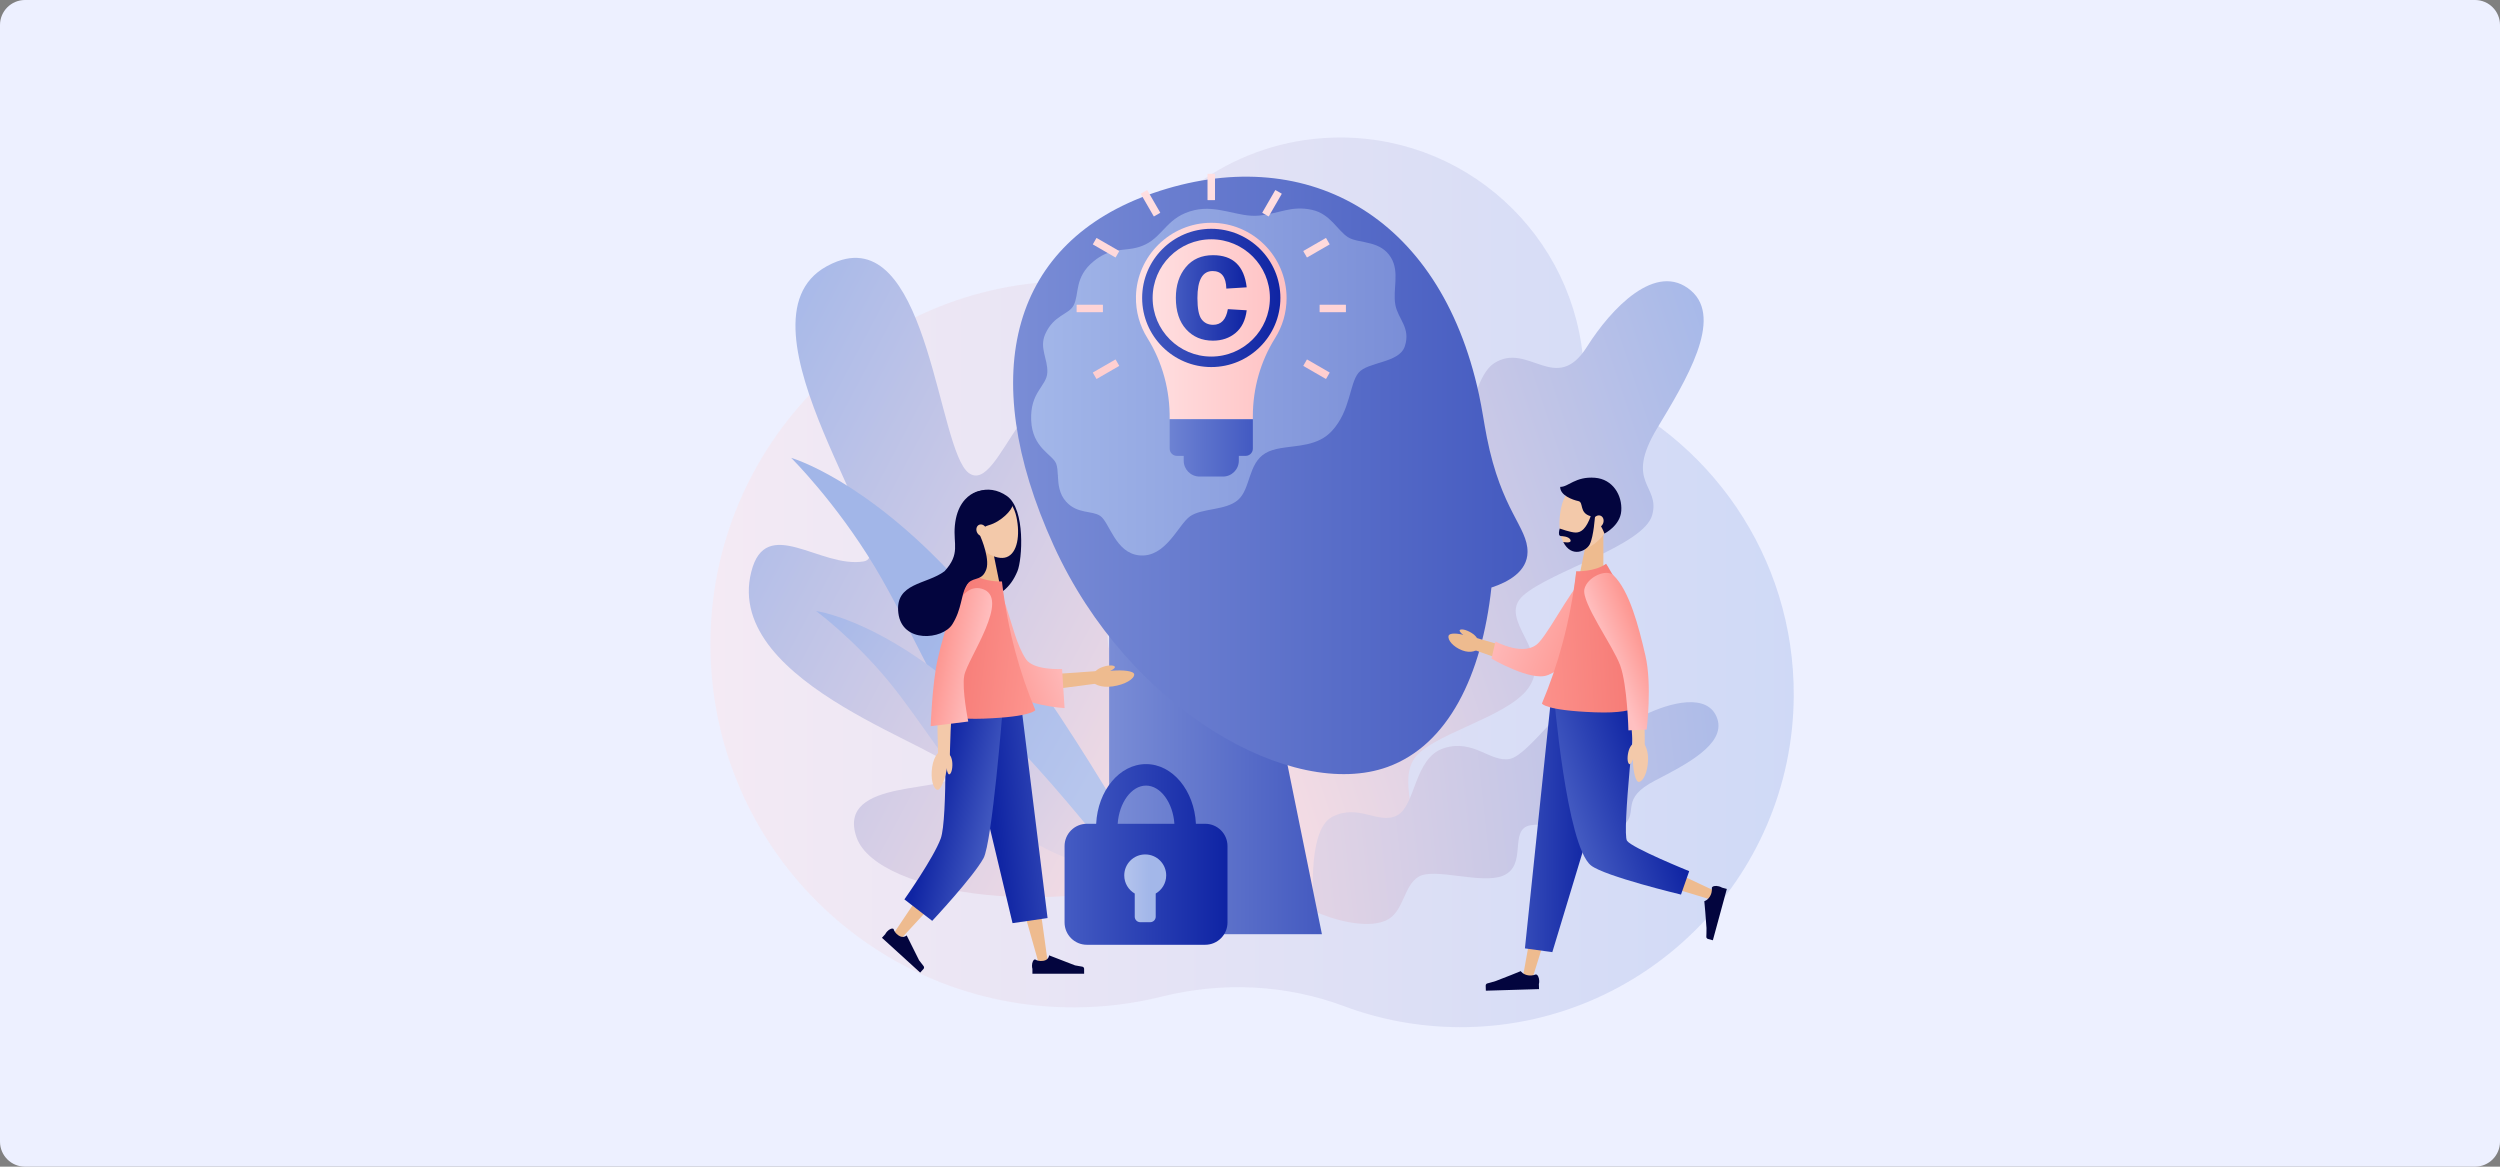 <svg width="1200" height="560" viewBox="0 0 1200 560" fill="none" xmlns="http://www.w3.org/2000/svg">
<rect x="0" y="0" width="1200" height="560" fill="#808080" stroke="none"/>
<path d="M0 12C0 5.373 5.373 0 12 0H1188C1194.63 0 1200 5.373 1200 12V548C1200 554.627 1194.63 560 1188 560H12C5.373 560 0 554.627 0 548V12Z" fill="#EDF0FF"/>
<path opacity="0.4" d="M761.879 185.28C760.969 184.906 760.37 184.025 760.37 183.041C760.37 118.401 707.969 66 643.328 66C598.015 66 558.716 91.75 539.267 129.416C537.224 133.372 533.005 135.719 528.565 135.384C524.196 135.056 519.782 134.887 515.331 134.887C418.672 134.887 340.387 213.552 341.004 310.355C341.618 406.632 419.706 483.901 515.986 483.545C530.348 483.492 544.302 481.702 557.645 478.374C586.658 471.139 617.219 472.529 645.23 482.99C662.417 489.409 681.005 492.954 700.41 493.043C788.444 493.439 860.501 422.145 860.997 334.113C861.375 266.933 820.31 209.299 761.878 185.28H761.879Z" fill="url(#paint0_linear_1964_28598)"/>
<path d="M360.602 274.514C346.805 329.502 459.341 359.95 458.842 370.78C458.343 381.609 400.503 372.387 411.222 402.137C421.155 429.699 511.367 443.455 578.601 414.734C580.548 413.902 630.245 333.869 597.448 284.914C564.651 235.961 551.565 317.804 535.663 315.141C519.759 312.475 558.14 212.744 526.278 190.059C493.261 166.556 480.381 238.614 464.931 226.969C450.294 215.938 445.907 112.804 404.115 124.734C402.601 125.166 401.04 125.749 399.424 126.493L399.405 126.501V126.503C398.55 126.897 397.681 127.337 396.796 127.823C348.142 154.586 435.425 266.017 414.57 269.48C393.717 272.947 367.593 246.646 360.601 274.513L360.602 274.514Z" fill="url(#paint1_linear_1964_28598)"/>
<path d="M553.654 417.814C553.654 417.814 503.598 326.611 459.287 278.201C414.976 229.792 379.766 219.775 379.766 219.775C379.766 219.775 401.182 241.023 419.814 271.957C438.445 302.891 450.943 337.529 474.407 366.302C509.901 409.829 553.654 417.814 553.654 417.814Z" fill="url(#paint2_linear_1964_28598)"/>
<path d="M539.302 418.422C539.302 418.422 493.142 357.565 455.755 327.171C418.368 296.777 391.719 293.289 391.719 293.289C391.719 293.289 409.558 306.418 426.416 326.882C443.274 347.344 456.074 371.158 476.209 389.532C506.668 417.328 539.302 418.423 539.302 418.423V418.422Z" fill="url(#paint3_linear_1964_28598)"/>
<path d="M622.929 430.659C637.696 428.992 664.352 421.823 674.127 407.882C683.153 395.013 671.498 377.909 678.114 365.324C684.73 352.739 722.944 344.96 733.482 330.452C745.978 313.245 717.936 297.56 731.191 285.808C744.446 274.057 788.98 261.889 793.045 247.251C797.11 232.613 779.379 232.247 795.493 205.452C809.139 182.764 827.409 153.011 811.692 139.502C794.941 125.108 773.288 148.165 761.748 166.446C746.884 189.994 733.536 163.801 717.183 174.344C702.397 183.877 701.918 239.696 690.554 250.263C679.19 260.831 658.358 251.554 642.495 270.069C626.632 288.584 647.3 319.447 638.937 333.506C630.575 347.565 608.482 341.033 596.509 360.988C584.536 380.943 622.929 430.659 622.929 430.659Z" fill="url(#paint4_linear_1964_28598)"/>
<path d="M630.781 437.328C639.093 441.229 655.444 446.083 665.1 441.908C674.015 438.055 673.416 425.28 680.971 420.798C688.527 416.314 711.157 424.586 721.4 420.359C733.545 415.346 723.862 398.017 734.641 396.12C745.42 394.223 772.799 402.231 779.676 395.841C786.553 389.452 777.339 383.521 794.491 374.633C809.015 367.107 828.26 357.359 824.358 345.162C820.2 332.164 801.341 337.294 789.352 343.182C773.908 350.767 775.358 332.66 763.338 332.917C752.47 333.15 734.155 362.375 724.754 364.26C715.353 366.145 707.39 354.52 693.048 359.134C678.707 363.745 679.598 386.68 670.647 391.373C661.696 396.066 652.181 385.478 639.422 392.108C626.663 398.738 630.783 437.33 630.783 437.33L630.781 437.328Z" fill="url(#paint5_linear_1964_28598)"/>
<path d="M634.522 448.418H532.383V253.02H594.802L634.522 448.418Z" fill="url(#paint6_linear_1964_28598)"/>
<path d="M733.216 264.952C733.302 252.943 720.693 245.336 713.682 209.885C712.353 203.167 711.412 196.31 709.947 189.509C691.025 101.59 624.993 67.997 553.556 92.675C486.308 115.906 467.77 178.297 505.735 261.775C541.796 341.067 620.612 384.588 666.034 368.133C695.078 357.611 711.284 324.299 715.883 282.017C723.864 279.42 733.15 274.375 733.217 264.952H733.216Z" fill="url(#paint7_linear_1964_28598)"/>
<path d="M669.772 146.314C668.431 138.955 671.932 130.653 667.66 123.623C665.272 119.694 661.804 117.991 658.266 116.987C658.262 116.99 658.258 116.991 658.253 116.994C658.256 116.991 658.259 116.989 658.263 116.986C654.077 115.798 649.79 115.59 647.068 113.879C642.064 110.733 638.576 102.649 629.776 100.728C619.83 98.557 614.147 102.51 604.342 103.49C594.536 104.47 584.569 98.227 573.221 100.899C560.342 103.932 558.532 113.137 549.748 117.367C547.649 118.377 545.689 118.915 543.788 119.259C537.735 120.353 532.303 119.449 525.034 125.348C515.481 133.101 518.196 141.206 515.301 146.655C512.984 151.015 505.762 151.221 501.717 160.364C498.752 167.067 503.012 172.217 502.714 178.813C502.416 185.409 494.406 188.083 494.965 201.747C495.513 215.105 505.235 218.111 506.943 222.517C507.543 224.063 507.653 226.036 507.772 228.197C507.865 228.137 507.965 228.096 508.053 228.03C507.951 228.106 507.872 228.201 507.777 228.282C507.999 232.326 508.274 237.027 511.836 240.913C517.21 246.774 524.075 244.95 528.087 247.616C532.563 250.59 535.334 265.49 546.918 266.58C559.596 267.773 565.539 251.858 571.21 247.843C576.883 243.83 588.308 245.142 594.259 239.96C600.345 234.66 599.012 222.467 607.42 217.509C609.516 216.274 611.989 215.6 614.66 215.13C622.715 213.718 632.576 214.182 639.321 206.852C648.303 197.09 647.66 184.352 652.072 178.959C656.484 173.566 671.594 174.375 674.294 166.279C677.292 157.284 671.031 153.217 669.773 146.314H669.772Z" fill="url(#paint8_linear_1964_28598)"/>
<path d="M583.063 83.434H579.75C579.672 83.434 579.609 83.496 579.609 83.574V95.917C579.609 95.995 579.672 96.058 579.75 96.058H583.063C583.141 96.058 583.204 95.995 583.204 95.917V83.574C583.204 83.496 583.141 83.434 583.063 83.434Z" fill="url(#paint9_linear_1964_28598)"/>
<path d="M550.522 91.265L547.653 92.922C547.586 92.961 547.563 93.047 547.602 93.114L553.773 103.803C553.812 103.871 553.898 103.894 553.965 103.855L556.835 102.198C556.902 102.159 556.925 102.073 556.886 102.006L550.714 91.317C550.676 91.249 550.59 91.226 550.522 91.265Z" fill="url(#paint10_linear_1964_28598)"/>
<path d="M526.258 114.315L524.602 117.185C524.563 117.252 524.586 117.338 524.653 117.377L535.342 123.549C535.41 123.587 535.496 123.564 535.534 123.497L537.191 120.628C537.23 120.56 537.207 120.474 537.14 120.436L526.45 114.264C526.383 114.225 526.297 114.248 526.258 114.315Z" fill="url(#paint11_linear_1964_28598)"/>
<path d="M516.773 149.721V146.407C516.773 146.33 516.837 146.267 516.914 146.267H529.259C529.336 146.267 529.399 146.33 529.399 146.407V149.721C529.399 149.798 529.336 149.861 529.259 149.861H516.914C516.837 149.861 516.773 149.798 516.773 149.721Z" fill="url(#paint12_linear_1964_28598)"/>
<path d="M524.601 178.946L526.258 181.816C526.297 181.883 526.383 181.906 526.45 181.867L537.139 175.696C537.207 175.657 537.23 175.571 537.191 175.504L535.534 172.634C535.495 172.567 535.409 172.544 535.342 172.583L524.653 178.754C524.585 178.793 524.562 178.879 524.601 178.946Z" fill="url(#paint13_linear_1964_28598)"/>
<path d="M638.211 178.946L636.554 181.815C636.516 181.882 636.429 181.906 636.362 181.867L625.672 175.695C625.605 175.656 625.581 175.57 625.62 175.503L627.277 172.633C627.315 172.566 627.402 172.543 627.469 172.582L638.16 178.754C638.226 178.793 638.25 178.879 638.211 178.946Z" fill="url(#paint14_linear_1964_28598)"/>
<path d="M646.039 146.408V149.722C646.039 149.799 645.976 149.862 645.899 149.862H633.554C633.477 149.862 633.413 149.799 633.413 149.722V146.408C633.413 146.331 633.477 146.268 633.554 146.268H645.899C645.976 146.268 646.039 146.331 646.039 146.408Z" fill="url(#paint15_linear_1964_28598)"/>
<path d="M638.204 117.183L636.547 114.313C636.508 114.246 636.422 114.223 636.355 114.262L625.665 120.433C625.598 120.472 625.575 120.558 625.614 120.625L627.271 123.495C627.309 123.562 627.395 123.585 627.463 123.546L638.152 117.375C638.219 117.336 638.242 117.25 638.204 117.183Z" fill="url(#paint16_linear_1964_28598)"/>
<path d="M615.155 92.92L612.286 91.264C612.219 91.225 612.133 91.248 612.094 91.315L605.922 102.005C605.883 102.072 605.906 102.158 605.974 102.197L608.843 103.853C608.91 103.892 608.996 103.869 609.035 103.802L615.207 93.112C615.246 93.045 615.223 92.959 615.155 92.92Z" fill="url(#paint17_linear_1964_28598)"/>
<path d="M581.298 106.942C561.837 106.998 545.708 122.787 545.26 142.241C545.09 149.598 547.119 156.466 550.735 162.243C558.026 173.892 561.628 187.482 561.436 201.234H601.364V199.826C601.364 186.561 604.996 173.517 612.049 162.282C615.539 156.722 617.557 150.146 617.557 143.096C617.557 123.093 601.313 106.885 581.298 106.942Z" fill="url(#paint18_linear_1964_28598)"/>
<path d="M561.445 201.234V215.359C561.445 217.27 562.995 218.82 564.906 218.82H568.175V221.122C568.175 225.336 571.591 228.752 575.805 228.752H587.006C591.22 228.752 594.636 225.336 594.636 221.122V218.82H597.904C599.816 218.82 601.366 217.27 601.366 215.359V201.234H561.445Z" fill="url(#paint19_linear_1964_28598)"/>
<path d="M598.412 137.915L588.642 138.528C588.505 132.91 586.313 130.1 582.067 130.1C577.195 130.1 574.761 134.426 574.761 143.077C574.761 148.074 575.423 151.461 576.748 153.24C578.073 155.019 579.924 155.909 582.3 155.909C586.157 155.909 588.514 153.401 589.371 148.384L598.412 148.938C597.829 153.701 596.054 157.323 593.089 159.801C590.124 162.28 586.493 163.519 582.196 163.519C576.927 163.519 572.645 161.701 569.35 158.066C566.055 154.431 564.406 149.404 564.406 142.988C564.406 136.981 566 132.061 569.19 128.232C572.378 124.402 576.733 122.486 582.255 122.486C591.82 122.486 597.206 127.629 598.412 137.914V137.915Z" fill="url(#paint20_linear_1964_28598)"/>
<path d="M581.409 176.189C563.112 176.189 548.227 161.304 548.227 143.006C548.227 124.709 563.112 109.824 581.409 109.824C599.706 109.824 614.591 124.709 614.591 143.006C614.591 161.304 599.706 176.189 581.409 176.189ZM581.409 114.86C565.888 114.86 553.263 127.486 553.263 143.006C553.263 158.527 565.888 171.153 581.409 171.153C596.929 171.153 609.555 158.527 609.555 143.006C609.555 127.486 596.929 114.86 581.409 114.86Z" fill="url(#paint21_linear_1964_28598)"/>
<path d="M578.491 395.416H574.039C573.252 379.45 562.817 366.766 550.097 366.766C537.378 366.766 526.943 379.45 526.156 395.416H521.704C515.788 395.416 510.992 400.212 510.992 406.128V442.781C510.992 448.697 515.788 453.493 521.704 453.493H578.489C584.405 453.493 589.201 448.697 589.201 442.781V406.128C589.201 400.212 584.405 395.416 578.489 395.416H578.491ZM550.097 377.084C557.071 377.084 563.025 385.297 563.707 395.416H536.488C537.171 385.297 543.125 377.084 550.097 377.084Z" fill="url(#paint22_linear_1964_28598)"/>
<path d="M559.774 420.196C559.774 414.637 555.268 410.129 549.707 410.129C544.147 410.129 539.641 414.635 539.641 420.196C539.641 423.92 541.668 427.163 544.674 428.905V440.006C544.674 441.468 545.859 442.652 547.32 442.652H552.095C553.556 442.652 554.741 441.468 554.741 440.006V428.905C557.747 427.164 559.774 423.921 559.774 420.196Z" fill="url(#paint23_linear_1964_28598)"/>
<path d="M757.977 277.133H769.616V254.867H762.503L757.977 277.133Z" fill="#EEBB8F"/>
<path d="M749.381 243.599C747.413 252.738 748.868 261.954 754.384 263.953C759.56 265.828 768.54 260.869 772.651 251.833C776.977 242.322 774.864 235.211 767.201 232.565C759.061 229.754 751.538 233.581 749.381 243.599Z" fill="#F3C9AA"/>
<path d="M765.608 229.333C774.073 229.995 778.751 237.668 778.21 245.254C777.704 252.339 770.129 256.122 770.129 256.122C770.129 256.122 767.63 248.93 763.534 247.784C757.822 246.184 760.291 241.079 757.622 240.527C754.84 239.952 748.792 237.743 748.892 233.696C752.808 233.834 756.1 228.589 765.607 229.332L765.608 229.333Z" fill="#03053E"/>
<path d="M769.423 251.38C770.11 249.85 769.632 248.146 768.356 247.574C767.081 247.002 765.491 247.779 764.805 249.309C764.119 250.84 764.596 252.544 765.872 253.115C767.147 253.687 768.737 252.91 769.423 251.38Z" fill="#F3C9AA"/>
<path d="M765.611 247.645C765.611 247.645 764.975 257.523 763.088 261.275C761.445 264.543 754.274 267.916 750.368 260.163C750.368 260.163 754.322 260.99 753.874 259.315C753.347 257.345 749.277 257.322 749.277 257.322C749.277 257.322 748.481 257.284 748.339 256.552C748.128 255.466 748.656 253.705 748.656 253.705C748.656 253.705 754.042 255.625 756.361 255.625C758.991 255.625 761.379 253.77 763.603 247.645H765.611Z" fill="#03053E"/>
<path d="M731.622 465.428L742.32 405.588L749.586 376.101L756.903 346.556L759.39 336.51L780.373 343.203L776.577 352.831L765.523 380.879C761.847 390.243 758.112 399.602 754.475 409.001L736.504 466.618L735.755 469.021L731.18 467.904L731.622 465.427V465.428Z" fill="#EEBB8F"/>
<path d="M770.277 336.758L771.113 347.072L775.847 405.503L820.031 426.211L822.312 427.28L820.644 431.632L818.232 430.903L767.568 415.589C765.698 415.019 764.179 413.476 763.743 411.428L763.563 410.587L750.678 350.062L748.523 339.942L770.277 336.758Z" fill="#EEBB8F"/>
<path d="M783.446 330.377L744.221 337.995L731.961 455.226L745.116 457.03L783.446 330.377Z" fill="url(#paint24_linear_1964_28598)"/>
<path d="M785.362 338.198L745.789 332.67C745.789 332.67 751.855 406.065 763.694 415.425C770.279 420.631 806.877 429.397 806.877 429.397L810.817 418.159C810.817 418.159 783.266 407.006 780.961 403.558C778.456 399.807 785.361 338.199 785.361 338.199L785.362 338.198Z" fill="url(#paint25_linear_1964_28598)"/>
<path d="M761.273 278.781L738.454 317.845L743.049 316.147L711.612 307.075L708.757 306.251L706.992 311.733L709.791 312.729L740.619 323.698C742.317 324.302 744.161 323.629 745.1 322.178L745.213 321.999L769.768 284.001L772.474 279.812L763.787 274.473L761.272 278.78L761.273 278.781Z" fill="#EEBB8F"/>
<path d="M775.361 285.107C772.377 295.374 756.28 318.958 742.767 324.111C734.744 327.171 715.898 316.132 715.898 316.132L717.835 307.896C717.835 307.896 732.079 315.761 738.775 308.27C745.471 300.779 756.525 277.646 762.978 275.887C768.664 274.336 776.701 280.495 775.361 285.107Z" fill="url(#paint26_linear_1964_28598)"/>
<path d="M768.816 272.432C768.816 272.432 762.711 277.785 756.605 274.216C756.605 274.216 754.515 296.521 751.785 305.621C749.053 314.721 741.547 338.154 741.547 338.154L785.407 338.632C786.593 318.268 778.9 295.138 768.818 272.432H768.816Z" fill="#DAC5AE"/>
<path d="M770.93 270.6C770.93 270.6 792.144 302.328 787.824 336.172C787.824 336.172 789.647 342.82 765.574 341.913C741.502 341.007 740.125 337.682 740.125 337.682C747.745 319.52 753.664 298.963 756.605 274.214C756.605 274.214 765.605 274.544 770.928 270.6H770.93Z" fill="url(#paint27_linear_1964_28598)"/>
<path d="M764.017 286.323C767.037 291.54 769.966 296.985 772.657 302.423C773.999 305.151 775.288 307.895 776.464 310.652C777.635 313.402 778.712 316.187 779.48 318.878C779.669 319.553 779.825 320.195 779.964 320.854L780.373 323.029C780.618 324.506 780.852 325.991 781.055 327.499C781.464 330.509 781.807 333.556 782.113 336.61C782.709 342.722 783.18 348.899 783.534 355.031L783.705 357.998L789.475 357.853L789.472 354.882C789.466 348.611 789.348 342.39 789.097 336.121C788.962 332.989 788.79 329.85 788.542 326.69C788.421 325.112 788.262 323.52 788.089 321.922L787.774 319.501C787.64 318.632 787.472 317.757 787.285 316.926C786.52 313.603 785.494 310.536 784.394 307.514C783.288 304.5 782.086 301.559 780.837 298.651C778.318 292.825 775.652 287.187 772.743 281.503L770.471 277.062L761.516 282.006L764.013 286.323H764.017Z" fill="#F3C9AA"/>
<path d="M774.49 276.177C782.142 283.647 786.546 300.607 789.801 314.699C793.057 328.788 790.411 350.184 790.411 350.184L781.639 350.57C781.639 350.57 781.137 328.796 777.684 319.36C774.232 309.924 759.036 289.274 760.524 282.754C761.835 277.008 771.053 272.821 774.492 276.177H774.49Z" fill="url(#paint28_linear_1964_28598)"/>
<path d="M695.315 305.196C694.799 307.173 697.4 310.443 701.835 312.163C705.924 313.748 709.375 312.444 710.023 310.485C711.47 306.111 696.113 302.138 695.315 305.196Z" fill="#EEBB8F"/>
<path d="M786.679 375.315C788.716 375.157 790.929 370.703 791.069 364.639C791.196 359.047 788.81 355.377 786.746 355.367C782.136 355.346 783.528 375.56 786.679 375.315Z" fill="#F3C9AA"/>
<path d="M782.154 366.811C781.3 366.531 780.897 364.104 781.58 361.083C782.209 358.299 783.68 356.716 784.567 356.915C786.545 357.361 783.475 367.243 782.156 366.811H782.154Z" fill="#F3C9AA"/>
<path d="M714.093 471.991C714.093 471.991 717.118 471.192 717.956 470.891C721.3 469.688 729.962 466.139 729.962 466.139C729.962 466.139 731.03 467.86 733.704 468.193C735.674 468.439 737.124 467.728 737.182 467.727C738.038 467.701 738.774 469.08 738.826 470.807C738.843 471.373 738.782 471.906 738.666 472.369L738.737 474.768L713.206 475.535L713.133 473.106C713.116 472.542 713.532 472.059 714.092 471.993L714.093 471.991Z" fill="#03053E"/>
<path d="M819.043 449.46C819.043 449.46 819.161 446.334 819.116 445.444C818.94 441.893 818.07 432.574 818.07 432.574C818.07 432.574 820.028 432.054 821.127 429.594C821.936 427.779 821.679 426.186 821.694 426.13C821.919 425.304 823.454 425.001 825.12 425.455C825.668 425.604 826.16 425.816 826.568 426.064L828.882 426.693L822.173 451.339L819.828 450.701C819.284 450.553 818.944 450.014 819.043 449.46Z" fill="#03053E"/>
<path d="M700.66 302.465C701.199 301.747 703.628 302.143 706.268 303.759C708.703 305.25 709.73 307.151 709.257 307.927C708.199 309.658 699.826 303.576 700.66 302.465Z" fill="#EEBB8F"/>
<path d="M479.028 283.013L493.621 327.428L489.346 324.716L523.077 322.361L526.14 322.148L526.734 328.069L523.689 328.47L490.166 332.873C488.318 333.117 486.601 332.037 485.968 330.367L485.891 330.161L469.313 286.449L467.484 281.63L477.418 278.117L479.027 283.013H479.028Z" fill="#EEBB8F"/>
<path d="M544.417 323.707C544.497 325.816 540.19 328.621 533.981 329.487C528.257 330.285 524.205 328.274 523.949 326.156C523.378 321.426 544.292 320.444 544.417 323.707Z" fill="#EEBB8F"/>
<path d="M535.137 320.076C534.747 319.233 532.208 319.108 529.19 320.169C526.408 321.147 524.957 322.847 525.268 323.732C525.962 325.711 535.739 321.38 535.138 320.076H535.137Z" fill="#EEBB8F"/>
<path d="M509.793 321.107L511 339.889C511 339.889 489.86 338.644 482.99 330.32C473.353 318.641 460.802 285.433 471.365 280.389C483.095 274.786 483.761 303.461 492.457 316.394C496.185 321.939 509.791 321.106 509.791 321.106L509.793 321.107Z" fill="url(#paint29_linear_1964_28598)"/>
<path d="M483.431 238.166C474.204 231.553 463.097 236.061 461.622 245.608C459.707 257.999 462.126 267.977 459.048 276.196C454.276 288.937 455.598 301.457 455.598 301.457C468.187 284.297 481.196 291.4 488.38 274.161C490.687 268.622 492.271 244.5 483.432 238.166H483.431Z" fill="#03053E"/>
<path d="M479.756 279.909H468.742V258.838H475.473L479.756 279.909Z" fill="#EEBB8F"/>
<path d="M487.89 248.17C489.752 256.819 488.376 265.541 483.155 267.433C478.256 269.208 469.757 264.514 465.869 255.964C461.776 246.962 463.774 240.234 471.026 237.728C478.73 235.067 485.85 238.69 487.892 248.17H487.89Z" fill="#F3C9AA"/>
<path d="M502.494 458.804L495.09 405.185L487.282 351.629L485.868 341.936L465.469 346.337L468.177 355.75L483.135 407.724L497.839 459.777L498.487 462.07L502.82 461.165L502.494 458.804Z" fill="#EEBB8F"/>
<path d="M457.734 341.935L457.394 351.722L455.417 408.633L430.554 445.697L429.227 447.677L432.669 450.395L434.288 448.643L466.051 414.255C466.624 413.637 467.028 412.851 467.175 411.956L467.312 411.132L476.84 353.663L478.442 344.002L457.732 341.934L457.734 341.935Z" fill="#EEBB8F"/>
<path d="M461.477 340.131H490.367L502.831 440.666L486.021 443.112L461.477 340.131Z" fill="url(#paint30_linear_1964_28598)"/>
<path d="M453.552 340.131H481.31C481.31 340.131 476.224 404.389 472.083 411.943C467.119 420.998 447.46 442.014 447.46 442.014L434.109 431.702C434.109 431.702 448.171 411.793 451.57 402.446C454.969 393.098 453.553 340.131 453.553 340.131H453.552Z" fill="url(#paint31_linear_1964_28598)"/>
<path d="M468.479 278.117C468.479 278.117 474.417 283.323 480.357 279.853C480.357 279.853 482.389 301.547 485.046 310.399C487.703 319.25 494.601 341.761 494.601 341.761L452.344 342.506C451.19 322.7 458.673 300.203 468.48 278.117H468.479Z" fill="#76D2F3"/>
<path d="M472.753 292.396C469.987 297.566 467.314 302.954 464.874 308.327C463.658 311.022 462.493 313.731 461.439 316.449C460.389 319.161 459.432 321.901 458.773 324.543C458.611 325.205 458.479 325.834 458.366 326.479L458.038 328.608C457.848 330.051 457.667 331.503 457.52 332.976C457.219 335.915 456.984 338.887 456.785 341.868C456.402 347.828 456.144 353.848 455.998 359.82L455.926 362.71L450.314 362.754L450.22 359.867C450.021 353.77 449.937 347.719 449.979 341.618C450.009 338.568 450.075 335.512 450.214 332.432C450.28 330.893 450.384 329.34 450.499 327.782L450.727 325.418C450.829 324.57 450.964 323.714 451.119 322.9C451.756 319.646 452.655 316.63 453.627 313.658C454.605 310.693 455.677 307.794 456.799 304.926C459.06 299.182 461.47 293.615 464.113 287.995L466.178 283.605L475.044 288.122L472.755 292.398L472.753 292.396Z" fill="#F3C9AA"/>
<path d="M466.997 275.588C466.997 275.588 446.363 306.447 450.564 339.365C450.564 339.365 448.791 345.831 472.204 344.95C495.618 344.069 496.958 340.835 496.958 340.835C489.546 323.171 483.789 303.176 480.929 279.104C480.929 279.104 472.176 279.425 466.998 275.588H466.997Z" fill="url(#paint32_linear_1964_28598)"/>
<path d="M464.766 346.335L446.727 348.567C446.727 348.567 447.44 328.055 450.116 316.311C453.479 301.548 459.751 279.554 471.067 282.548C485.856 286.463 464.403 316.094 462.854 324.218C461.602 330.781 464.765 346.335 464.765 346.335H464.766Z" fill="url(#paint33_linear_1964_28598)"/>
<path d="M449.893 379.112C447.967 378.625 446.577 373.992 447.443 368.154C448.241 362.774 451.131 359.647 453.111 359.979C457.535 360.718 452.872 379.865 449.892 379.112H449.893Z" fill="#F3C9AA"/>
<path d="M455.631 371.706C456.495 371.578 457.282 369.318 457.124 366.311C456.98 363.539 455.829 361.778 454.948 361.823C452.978 361.924 454.294 371.904 455.631 371.706Z" fill="#F3C9AA"/>
<path d="M519.416 463.983L516.009 463.378L503.549 458.557V458.658C503.549 458.658 503.398 460.792 500.81 461.196C498.903 461.492 497.667 460.983 497.148 460.695C497.025 460.582 496.922 460.517 496.866 460.517C496.034 460.517 495.359 461.877 495.359 463.556C495.359 464.107 495.434 464.623 495.56 465.068V467.4H520.379V465.039C520.379 464.491 519.962 464.034 519.415 463.985L519.416 463.983Z" fill="#03053E"/>
<path d="M443.274 463.674L441.162 460.931L435.196 448.979L435.128 449.053C435.128 449.053 433.58 450.53 431.396 449.086C429.787 448.02 429.215 446.813 429.024 446.25C429.009 446.083 428.978 445.966 428.936 445.928C428.32 445.367 426.905 445.92 425.775 447.162C425.404 447.569 425.112 448.001 424.906 448.415L423.336 450.139L441.688 466.847L443.277 465.101C443.645 464.696 443.644 464.076 443.274 463.673V463.674Z" fill="#03053E"/>
<path d="M473.532 235.373C471.028 235.373 469.312 235.597 467.178 236.702C463.749 238.478 459.226 242.723 458.326 252.343C457.489 261.312 461.081 265.702 453.418 274.162C444.799 280.706 429.437 279.588 431.212 294.274C432.986 308.96 452.461 307.044 457.09 299.701C461.718 292.359 461.199 285.813 463.773 281.185C466.347 276.556 470.817 279.269 473.053 274.162C475.673 269.356 471.123 258.578 470.304 256.722C470.852 254.915 471.56 252.932 474.489 252.132C480.773 250.418 485.982 244.47 485.982 242.554C485.982 240.639 480.235 235.371 473.531 235.371L473.532 235.373Z" fill="#03053E"/>
<path d="M473.322 253.549C473.971 254.996 473.518 256.61 472.313 257.151C471.106 257.692 469.602 256.957 468.953 255.508C468.304 254.06 468.756 252.447 469.962 251.906C471.169 251.365 472.672 252.1 473.322 253.549Z" fill="#F3C9AA"/>
<defs>
<linearGradient id="paint0_linear_1964_28598" x1="341.001" y1="279.521" x2="861.002" y2="279.521" gradientUnits="userSpaceOnUse">
<stop stop-color="#FFE1E3"/>
<stop offset="1" stop-color="#A3B7E9"/>
</linearGradient>
<linearGradient id="paint1_linear_1964_28598" x1="604.647" y1="367.602" x2="320.972" y2="217.47" gradientUnits="userSpaceOnUse">
<stop stop-color="#FFE1E3"/>
<stop offset="1" stop-color="#A3B7E9"/>
</linearGradient>
<linearGradient id="paint2_linear_1964_28598" x1="359.296" y1="259.607" x2="533.137" y2="358.47" gradientUnits="userSpaceOnUse">
<stop offset="0.46" stop-color="#A2B6E8"/>
<stop offset="1" stop-color="#B7C6ED"/>
</linearGradient>
<linearGradient id="paint3_linear_1964_28598" x1="580.198" y1="433.796" x2="380.493" y2="302.198" gradientUnits="userSpaceOnUse">
<stop stop-color="#FFE1E3"/>
<stop offset="1" stop-color="#A3B7E9"/>
</linearGradient>
<linearGradient id="paint4_linear_1964_28598" x1="559.819" y1="334.109" x2="861.514" y2="233.544" gradientUnits="userSpaceOnUse">
<stop stop-color="#FFE1E3"/>
<stop offset="1" stop-color="#A3B7E9"/>
</linearGradient>
<linearGradient id="paint5_linear_1964_28598" x1="514.122" y1="409.652" x2="868.124" y2="370.996" gradientUnits="userSpaceOnUse">
<stop stop-color="#FFE1E3"/>
<stop offset="1" stop-color="#A3B7E9"/>
</linearGradient>
<linearGradient id="paint6_linear_1964_28598" x1="532.383" y1="350.719" x2="634.522" y2="350.719" gradientUnits="userSpaceOnUse">
<stop stop-color="#7A8DD6"/>
<stop offset="1" stop-color="#445AC0"/>
</linearGradient>
<linearGradient id="paint7_linear_1964_28598" x1="486.296" y1="228.192" x2="733.216" y2="228.192" gradientUnits="userSpaceOnUse">
<stop stop-color="#7A8DD6"/>
<stop offset="1" stop-color="#445AC0"/>
</linearGradient>
<linearGradient id="paint8_linear_1964_28598" x1="494.936" y1="183.364" x2="675.096" y2="183.364" gradientUnits="userSpaceOnUse">
<stop stop-color="#A3B7E9"/>
<stop offset="1" stop-color="#7A8ED7"/>
</linearGradient>
<linearGradient id="paint9_linear_1964_28598" x1="581.405" y1="74.384" x2="581.405" y2="251.706" gradientUnits="userSpaceOnUse">
<stop stop-color="#FFE2E4"/>
<stop offset="1" stop-color="#FFC1C2"/>
</linearGradient>
<linearGradient id="paint10_linear_1964_28598" x1="552.244" y1="74.538" x2="552.244" y2="250.689" gradientUnits="userSpaceOnUse">
<stop stop-color="#FFE2E4"/>
<stop offset="1" stop-color="#FFC1C2"/>
</linearGradient>
<linearGradient id="paint11_linear_1964_28598" x1="530.897" y1="74.782" x2="530.897" y2="250.521" gradientUnits="userSpaceOnUse">
<stop stop-color="#FFE2E4"/>
<stop offset="1" stop-color="#FFC1C2"/>
</linearGradient>
<linearGradient id="paint12_linear_1964_28598" x1="523.086" y1="74.385" x2="523.086" y2="251.706" gradientUnits="userSpaceOnUse">
<stop stop-color="#FFE2E4"/>
<stop offset="1" stop-color="#FFC1C2"/>
</linearGradient>
<linearGradient id="paint13_linear_1964_28598" x1="530.896" y1="75.301" x2="530.896" y2="251.042" gradientUnits="userSpaceOnUse">
<stop stop-color="#FFE2E4"/>
<stop offset="1" stop-color="#FFC1C2"/>
</linearGradient>
<linearGradient id="paint14_linear_1964_28598" x1="631.915" y1="75.302" x2="631.915" y2="251.043" gradientUnits="userSpaceOnUse">
<stop stop-color="#FFE2E4"/>
<stop offset="1" stop-color="#FFC1C2"/>
</linearGradient>
<linearGradient id="paint15_linear_1964_28598" x1="639.727" y1="74.385" x2="639.727" y2="251.705" gradientUnits="userSpaceOnUse">
<stop stop-color="#FFE2E4"/>
<stop offset="1" stop-color="#FFC1C2"/>
</linearGradient>
<linearGradient id="paint16_linear_1964_28598" x1="631.908" y1="74.781" x2="631.907" y2="250.521" gradientUnits="userSpaceOnUse">
<stop stop-color="#FFE2E4"/>
<stop offset="1" stop-color="#FFC1C2"/>
</linearGradient>
<linearGradient id="paint17_linear_1964_28598" x1="610.564" y1="74.537" x2="610.564" y2="250.688" gradientUnits="userSpaceOnUse">
<stop stop-color="#FFE2E4"/>
<stop offset="1" stop-color="#FFC1C2"/>
</linearGradient>
<linearGradient id="paint18_linear_1964_28598" x1="545.25" y1="154.087" x2="617.557" y2="154.087" gradientUnits="userSpaceOnUse">
<stop stop-color="#FFE2E4"/>
<stop offset="1" stop-color="#FFC1C2"/>
</linearGradient>
<linearGradient id="paint19_linear_1964_28598" x1="549.385" y1="214.993" x2="601.054" y2="214.993" gradientUnits="userSpaceOnUse">
<stop stop-color="#7A8FD8"/>
<stop offset="1" stop-color="#435AC2"/>
</linearGradient>
<linearGradient id="paint20_linear_1964_28598" x1="564.408" y1="143.005" x2="598.412" y2="143.005" gradientUnits="userSpaceOnUse">
<stop stop-color="#435AC1"/>
<stop offset="1" stop-color="#0F24A3"/>
</linearGradient>
<linearGradient id="paint21_linear_1964_28598" x1="548.227" y1="143.006" x2="614.592" y2="143.006" gradientUnits="userSpaceOnUse">
<stop stop-color="#435AC1"/>
<stop offset="1" stop-color="#0F24A3"/>
</linearGradient>
<linearGradient id="paint22_linear_1964_28598" x1="513.574" y1="410.13" x2="588.435" y2="410.13" gradientUnits="userSpaceOnUse">
<stop stop-color="#435AC2"/>
<stop offset="1" stop-color="#0F24A4"/>
</linearGradient>
<linearGradient id="paint23_linear_1964_28598" x1="563.647" y1="426.391" x2="536.757" y2="426.391" gradientUnits="userSpaceOnUse">
<stop offset="0.46" stop-color="#A3B7E9"/>
<stop offset="1" stop-color="#B8C7EE"/>
</linearGradient>
<linearGradient id="paint24_linear_1964_28598" x1="719.318" y1="393.48" x2="763.932" y2="393.702" gradientUnits="userSpaceOnUse">
<stop stop-color="#435AC1"/>
<stop offset="1" stop-color="#0F24A3"/>
</linearGradient>
<linearGradient id="paint25_linear_1964_28598" x1="753.204" y1="388.826" x2="794.71" y2="374.843" gradientUnits="userSpaceOnUse">
<stop stop-color="#435AC1"/>
<stop offset="1" stop-color="#0F24A3"/>
</linearGradient>
<linearGradient id="paint26_linear_1964_28598" x1="716.107" y1="285.867" x2="766.736" y2="306.852" gradientUnits="userSpaceOnUse">
<stop stop-color="#FFC0C1"/>
<stop offset="1" stop-color="#FD948E"/>
</linearGradient>
<linearGradient id="paint27_linear_1964_28598" x1="731.95" y1="308.54" x2="780.477" y2="305.798" gradientUnits="userSpaceOnUse">
<stop stop-color="#FD948E"/>
<stop offset="1" stop-color="#F67C77"/>
</linearGradient>
<linearGradient id="paint28_linear_1964_28598" x1="771.591" y1="315.93" x2="790.741" y2="308.181" gradientUnits="userSpaceOnUse">
<stop stop-color="#FFC0C1"/>
<stop offset="1" stop-color="#FD948E"/>
</linearGradient>
<linearGradient id="paint29_linear_1964_28598" x1="510.315" y1="302.566" x2="471.182" y2="318.033" gradientUnits="userSpaceOnUse">
<stop stop-color="#FFC0C1"/>
<stop offset="1" stop-color="#FD948E"/>
</linearGradient>
<linearGradient id="paint30_linear_1964_28598" x1="517.83" y1="387.237" x2="477.159" y2="391.283" gradientUnits="userSpaceOnUse">
<stop stop-color="#435AC1"/>
<stop offset="1" stop-color="#0F24A3"/>
</linearGradient>
<linearGradient id="paint31_linear_1964_28598" x1="477.17" y1="393.891" x2="447.134" y2="387.27" gradientUnits="userSpaceOnUse">
<stop stop-color="#435AC1"/>
<stop offset="1" stop-color="#0F24A3"/>
</linearGradient>
<linearGradient id="paint32_linear_1964_28598" x1="498.656" y1="314.037" x2="459.067" y2="309.598" gradientUnits="userSpaceOnUse">
<stop stop-color="#FD948E"/>
<stop offset="1" stop-color="#F67C77"/>
</linearGradient>
<linearGradient id="paint33_linear_1964_28598" x1="472.045" y1="318.129" x2="449.264" y2="313.656" gradientUnits="userSpaceOnUse">
<stop stop-color="#FFC0C1"/>
<stop offset="1" stop-color="#FD948E"/>
</linearGradient>
</defs>
</svg>
